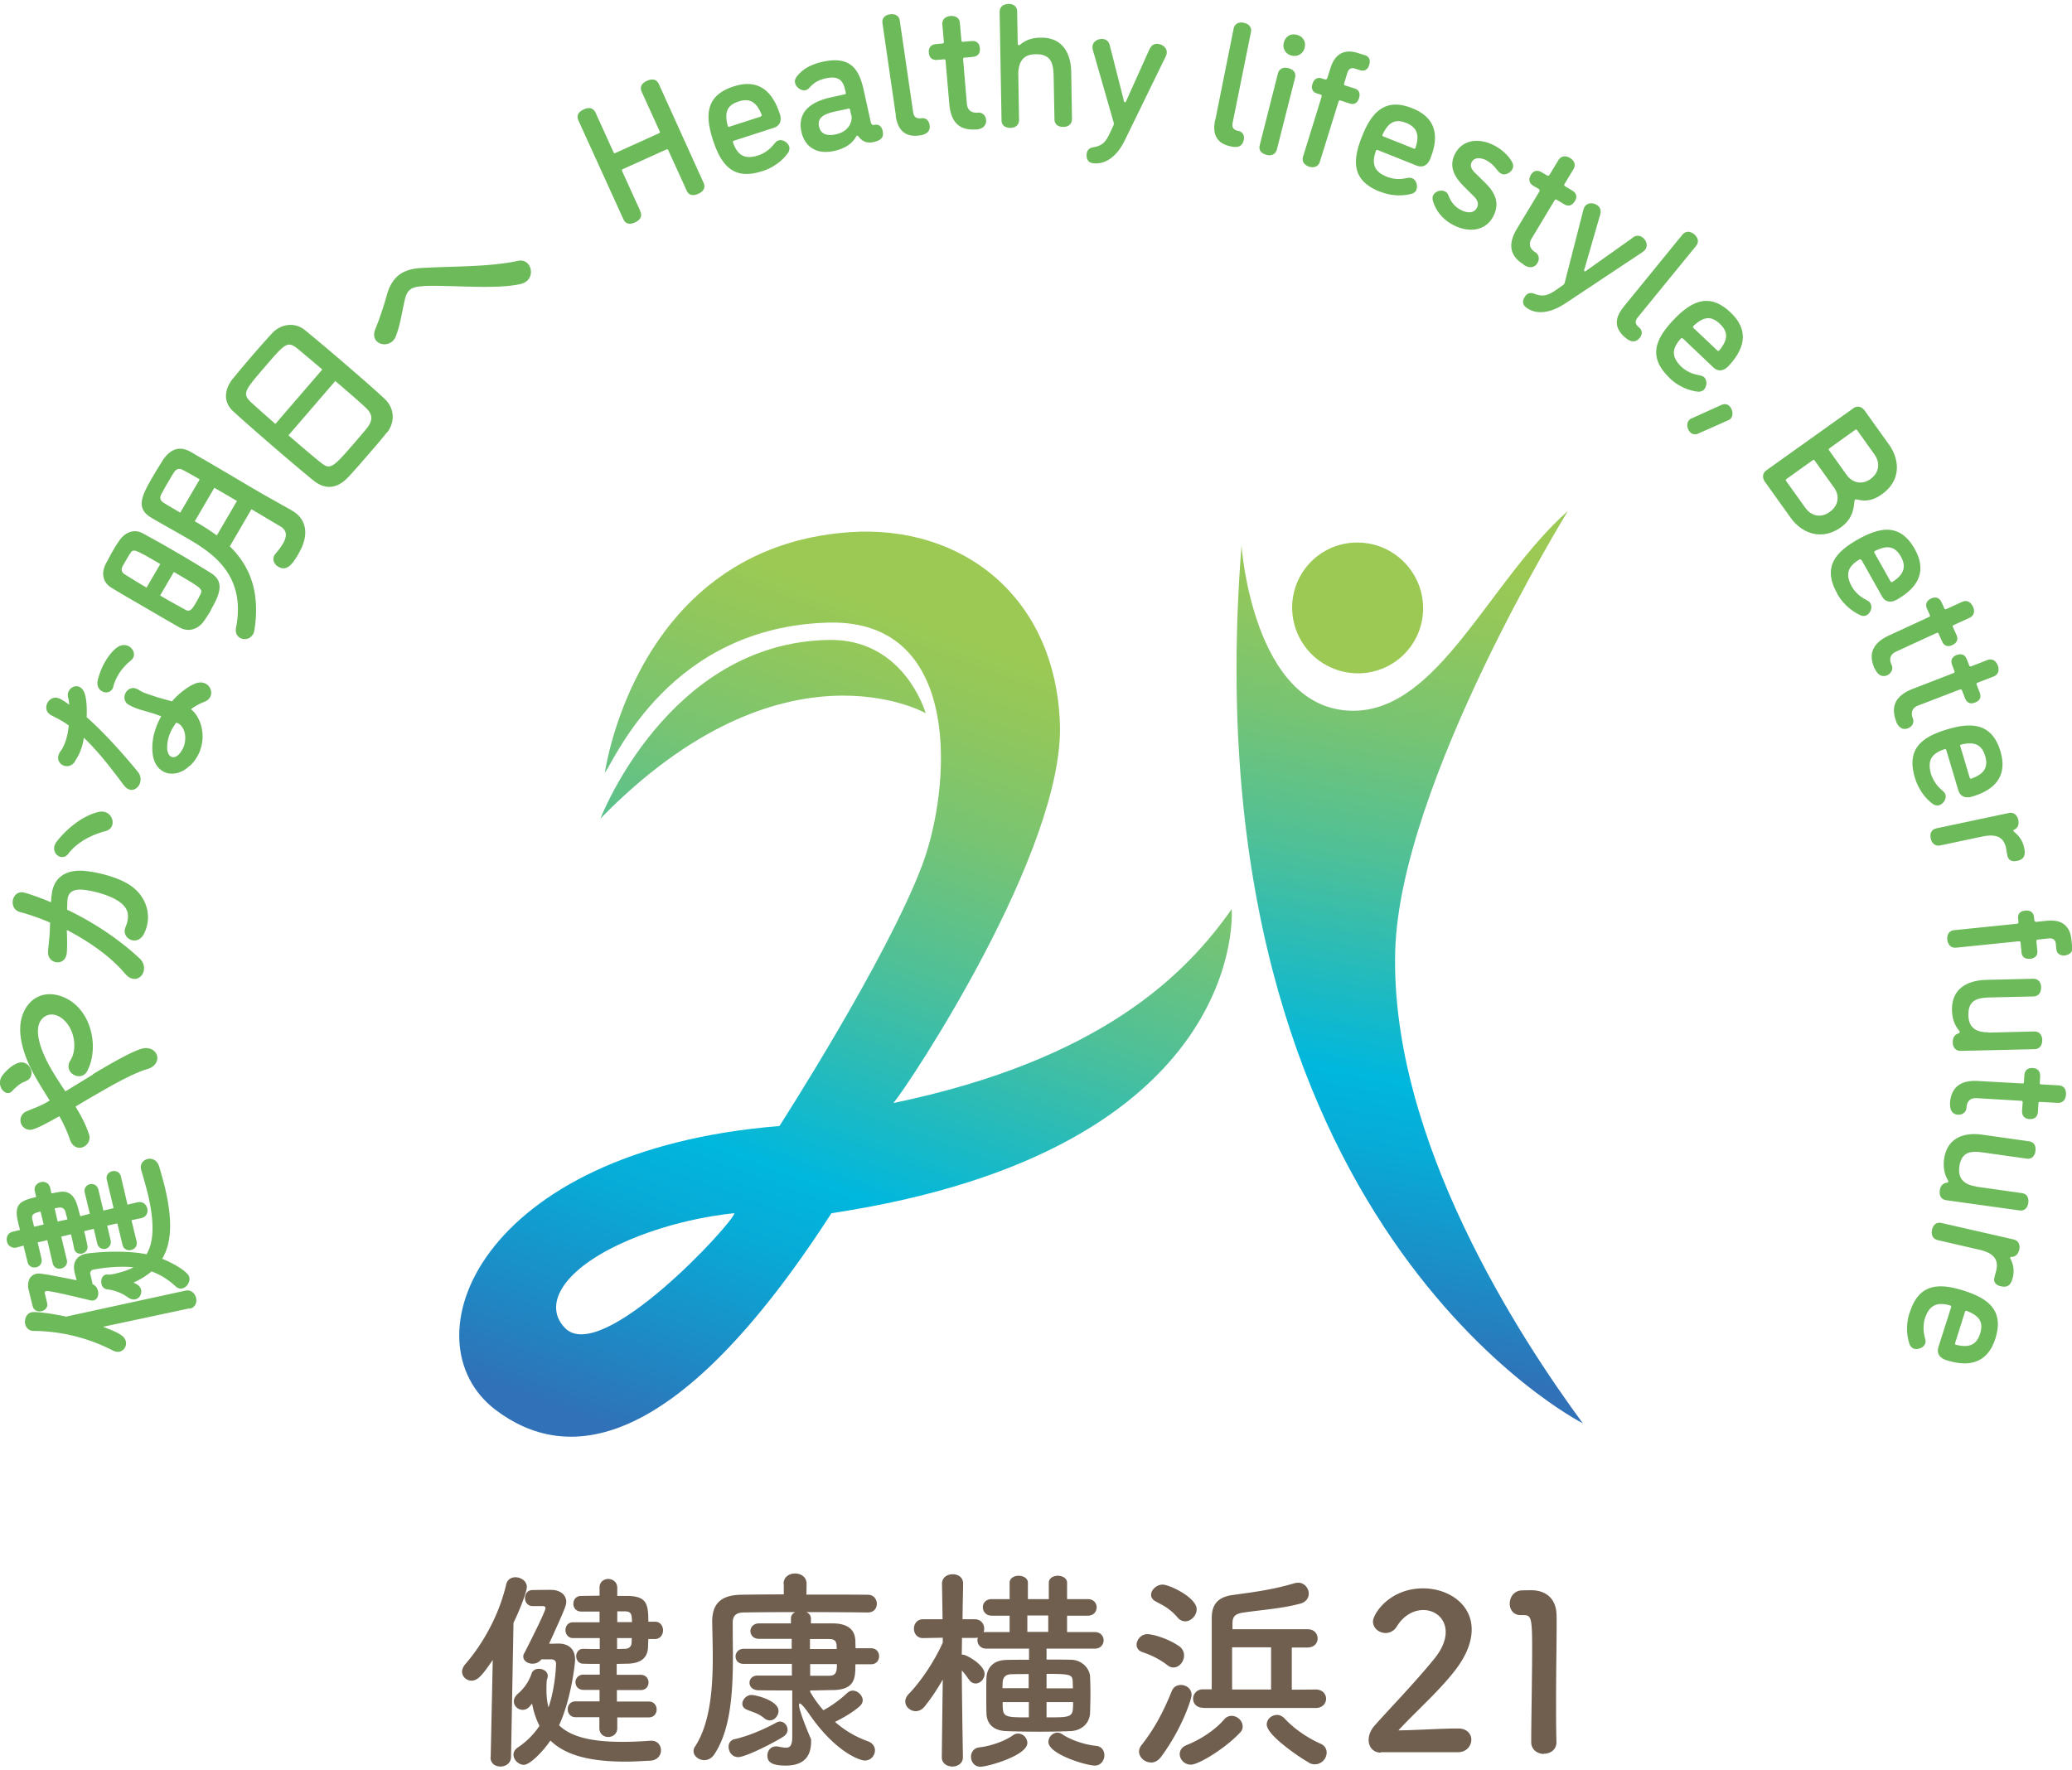 <svg xmlns="http://www.w3.org/2000/svg" id="g" width="110" height="94"><defs><linearGradient id="h" x1="54.11" x2="36.47" y1="30.46" y2="78.93" gradientUnits="userSpaceOnUse"><stop offset=".08" stop-color="#9bc954"/><stop offset=".15" stop-color="#91c75c"/><stop offset=".27" stop-color="#78c472"/><stop offset=".42" stop-color="#4fc097"/><stop offset=".59" stop-color="#16b9c9"/><stop offset=".66" stop-color="#00b7de"/><stop offset=".74" stop-color="#08aad6"/><stop offset=".88" stop-color="#1f88c4"/><stop offset=".97" stop-color="#3071b7"/></linearGradient><linearGradient id="i" x1="79.52" x2="71.26" y1="26.48" y2="73.34" gradientUnits="userSpaceOnUse"><stop offset=".08" stop-color="#9bc954"/><stop offset=".15" stop-color="#91c75c"/><stop offset=".27" stop-color="#78c472"/><stop offset=".42" stop-color="#4fc097"/><stop offset=".59" stop-color="#16b9c9"/><stop offset=".66" stop-color="#00b7de"/><stop offset=".74" stop-color="#08aad6"/><stop offset=".88" stop-color="#1f88c4"/><stop offset=".97" stop-color="#3071b7"/></linearGradient><style>.k,.m{fill:#6cba5a;stroke-width:0}.m{fill:#705e4e}</style></defs><path d="m6.78 63.96.52-.12c.27-.06.47.11.52.33.05.2-.04.45-.32.51l-.52.11.27 1.12c.06.25-.1.42-.29.46-.19.05-.4-.03-.46-.29l-.27-1.12-.54.12.18.76c.06.25-.09.43-.27.47a.364.364 0 0 1-.44-.3l-.18-.76-.51.12c.06.27.13.54.17.78.05.21-.11.37-.28.41s-.37-.03-.42-.24c-.05-.27-.11-.52-.17-.78l-.52.12.3 1.25c.05.23-.11.4-.29.44-.19.05-.4-.03-.46-.26l-.29-1.24-.51.12.2.85c.06.26-.09.43-.28.47-.19.04-.4-.03-.46-.29-.06-.24-.14-.55-.21-.86l-.37.1a.41.41 0 0 1-.51-.32c-.05-.21.04-.46.31-.52l.38-.09-.11-.45c-.21-.92.11-1.1.97-1.3l-.07-.31c-.06-.25.11-.43.31-.48.2-.05.44.04.5.29l.07.31c.15-.03.3-.06.43-.08.55-.09.83.26.97.81.04.15.09.32.13.48l.51-.13-.27-1.12a.36.36 0 0 1 .27-.45c.18-.04.39.04.45.28l.27 1.12.54-.13-.36-1.51c-.06-.24.1-.41.29-.45.18-.04.4.03.46.28l.35 1.5Zm3.29 5.51-4.6.98c.79.3 1.13.46 1.21.77a.46.46 0 0 1-.32.55c-.1.02-.22.01-.35-.05a9.309 9.309 0 0 0-4.22-1.05c-.25 0-.4-.16-.45-.35-.06-.26.06-.58.33-.64.21-.05 1.11.07 1.84.23l6.34-1.38c.3-.06.5.15.56.39.05.23-.03.5-.33.57Zm-5.18-1.3c.18.08.28.22.31.37.06.23-.04.47-.23.51a.43.43 0 0 1-.16 0c-.17-.04-2.19-.54-2.36-.5-.07.02-.09.08-.07.13l.12.5c.06.23-.11.4-.29.44-.19.05-.41-.03-.47-.25-.09-.34-.17-.69-.22-.88-.09-.39.03-.77.4-.85.17-.04.34-.02 2.15.34-.06-.23-.11-.4-.11-.43-.11-.45.05-.84.56-.97.26-.06 1.98-.24 3.26.02.41-.69.41-1.72.08-3.16-.1-.4-.22-.84-.36-1.3 0-.02 0-.03-.01-.05-.07-.28.12-.5.35-.55.23-.05.5.05.61.4.12.4.22.77.31 1.13.38 1.62.39 2.87-.15 3.77.64.25 1.37.7 1.44.97.06.24-.12.54-.36.6-.12.03-.26 0-.38-.12-.4-.37-.83-.62-1.26-.78-.27.22-.57.42-.96.59.06.04.12.06.18.1.12.07.19.17.22.28.05.21-.07.46-.3.51-.11.03-.25 0-.41-.11-.37-.27-.8-.39-1.11-.42a.34.34 0 0 1-.28-.28c-.05-.21.02-.45.23-.5.05-.01.17 0 .19 0 .17-.02.32-.05.46-.09.31-.08.58-.17.82-.3-.89-.09-1.87.07-2.15.13-.13.03-.17.16-.14.25l.11.48Zm-2.74-3.84c-.38.09-.49.16-.43.43l.09.38.51-.12-.17-.7Zm.91.53.52-.11c-.03-.14-.08-.27-.1-.39-.05-.17-.17-.27-.36-.24-.07.02-.14.02-.22.04l.16.7ZM1.33 57.43c-.16.05-.3.15-.41.24-.1.09-.19.17-.28.27-.34.36-.91-.32-.5-.85.14-.18.45-.52.83-.65.63-.21 1.02.77.36.98Zm3.6-.39c.95-.57 1.88-1.1 2.48-1.32.46-.17.8.01.91.28.1.27-.03.62-.48.76-.62.18-1.54.66-2.47 1.2-.47.27-.94.54-1.36.8.29.47.54.95.71 1.45.22.65-.73 1.12-1.01.29a7.09 7.09 0 0 0-.56-1.23c-.1.06-.19.1-.29.16-.17.1-.37.2-.56.3-.19.1-.38.18-.56.24a.508.508 0 0 1-.33-.96c.34-.15.68-.26 1-.44.07-.04.15-.09.23-.13-.41-.67-.85-1.33-1.15-2.03-.43-1.01-.61-2.04-.14-2.85.53-.9 1.53-.97 2.39-.42 1.2.79 1.49 2.62.88 3.75-.16.29-.49.31-.72.17-.23-.14-.37-.43-.16-.76.4-.63.21-1.78-.5-2.26-.37-.26-.81-.23-1.07.14-.27.39-.18 1.06.2 1.91.3.66.7 1.26 1.1 1.86.46-.28.97-.59 1.46-.89ZM2.74 47.58c.05-.87.65-1.46 1.81-1.33.72.08 1.63.32 2.24.68.96.57 1.32 1.65.88 2.6-.35.78-1.25.31-1.01-.29.23-.57.2-1.01-.37-1.39-.47-.31-1.19-.51-1.73-.59-.63-.09-.96.08-.98.56-.01.16-.01.31-.02.48 1.52.73 2.82 1.63 3.85 2.59.63.6-.12 1.58-.78.8-.69-.82-1.77-1.63-3.08-2.31v.13c.02.45.02.86-.01 1.13-.1.7-1.03.55-.99-.11.02-.32.07-.64.09-1.02l.02-.52c-.43-.19-1.02-.41-1.59-.56-.66-.17-.44-1.21.23-1.03.34.09.94.31 1.41.51l.02-.34Zm2.86-3.45c-.6.16-1.45.51-1.98 1.21-.35.46-1.06-.1-.59-.68.6-.75 1.44-1.38 2.22-1.55.72-.16 1.03.83.36 1.02ZM3.97 40.45c-.37.54-1.21.05-.75-.57.22-.29.38-.8.43-1.36-.29-.21-.59-.37-.93-.54-.55-.29-.15-1.11.41-.9.14.06.34.19.55.34-.02-.14-.03-.26-.06-.37-.16-.55.66-.96.89-.18.09.31.11.76.09 1.21.95.84 1.9 1.91 2.71 2.89.47.57-.24 1.38-.73.73-.63-.83-1.26-1.69-2.13-2.53-.07.54-.26.94-.49 1.28Zm2.05-3.99c-.16.55-.98.31-.83-.34.16-.67.52-1.32.96-1.69.63-.53 1.27.26.8.64-.45.36-.77.81-.94 1.39Zm4.06 4.19c-.77.76-1.87.5-1.98-.67-.07-.7.14-1.38.46-1.95-.11-.04-.22-.07-.34-.12-.25-.08-.5-.15-.75-.22-.2-.06-.47-.17-.64-.27-.5-.3-.08-1.12.48-.82.14.08.24.15.44.22.23.08.47.16.76.25.19.05.4.11.62.17.39-.45.85-.78 1.2-.93.81-.35 1.24.69.51.96-.23.09-.47.21-.7.39.69.55.96 2.02-.05 3Zm-1.18-.76c.05.31.33.43.57.19.5-.49.48-1.38-.01-1.67-.03-.02-.07-.02-.1-.04-.34.44-.54.97-.47 1.53ZM11.2 32.4c-.13.22-.26.42-.39.6-.31.43-.83.58-1.29.31-.62-.35-1.4-.81-2.14-1.24-.54-.31-1.05-.61-1.46-.86-.44-.27-.58-.74-.29-1.3.11-.2.22-.41.33-.61.12-.21.24-.4.35-.56.33-.5.82-.66 1.25-.43.52.28 1.13.62 1.73.97.69.4 1.37.81 1.91 1.15.75.46.45 1.17-.01 1.96Zm-2.69-2.45c-1.32-.77-1.44-.84-1.59-.57-.07.09-.15.23-.22.35-.07.13-.15.25-.2.36-.09.15-.02.32.11.4.31.19.72.45 1.17.71l.73-1.25Zm7.03-2.81.02.01c.53.31.99 1.05.29 2.25-.29.49-.59.98-1.08.69-.21-.12-.33-.38-.2-.61.02-.03.03-.05.06-.08.15-.18.29-.36.39-.53.21-.36.25-.7-.15-.93-.45-.26-.97-.58-1.52-.9l-1.15 1.97c1.01.99 1.63 2.33 1.31 4.43-.02.1-.04.18-.08.24-.16.27-.47.31-.69.19-.15-.09-.26-.27-.21-.53.56-2.86-1.33-4.02-2.59-4.76-.64-.37-1.26-.71-1.89-1.08-.89-.52-.52-1.19.12-2.29.15-.26.32-.52.46-.75.38-.59.87-.81 1.47-.48.21.12.42.25.64.37.84.49 1.74 1.02 2.53 1.49.35.2.68.4.99.57l1.28.72ZM8.5 31.62c.49.29.97.55 1.33.75.27.16.38-.04.61-.43.07-.12.13-.25.19-.36.15-.31.11-.33-1.4-1.21l-.73 1.25Zm2.11-6.16c-.32-.19-.63-.36-.91-.51-.21-.11-.36-.04-.48.16-.1.15-.21.34-.32.53-.12.2-.22.39-.31.55-.12.21-.11.37.09.5.3.19.6.36.89.53l1.04-1.78Zm.77.44-1.04 1.78.14.08c.36.21.7.43 1.03.67l1.07-1.83-1.2-.7ZM20.53 22.97c-.28.36-.65.79-1.01 1.2-.35.41-.71.82-1 1.13-.61.67-1.25.71-1.86.23-.53-.43-1.39-1.16-2.25-1.9-.76-.66-1.53-1.33-2.04-1.8-.49-.45-.5-1.11-.01-1.72a60.196 60.196 0 0 1 2.08-2.41c.43-.47 1.17-.64 1.75-.17.49.4 1.29 1.07 2.08 1.75.87.75 1.73 1.5 2.13 1.88.54.49.6 1.23.14 1.82Zm-3.42-3.35c-.5-.43-.96-.81-1.28-1.08-.56-.45-.67-.34-1.75.92-1.15 1.33-1.23 1.45-.71 1.94.32.29.76.68 1.25 1.11l2.49-2.89Zm-1.8 3.49c.66.57 1.29 1.11 1.68 1.42.53.43.63.37 1.79-.97.26-.31.54-.62.7-.83.36-.45.27-.76-.05-1.07-.38-.36-1-.89-1.63-1.43l-2.49 2.89ZM22.44 15.2c-.65.03-.84.22-.96.76-.14.62-.23 1.28-.46 1.88-.27.75-1.45.49-1.09-.38.12-.27.43-1.14.6-1.77.29-1.07.92-1.41 1.84-1.46 1.64-.1 3.55-.04 5.14-.38.74-.16 1 1.03.13 1.23-1.37.31-3.71.04-5.21.11ZM33.99 11.22c.14.31-.06.49-.28.59-.21.1-.49.13-.62-.18L30.71 6.4c-.14-.31.06-.49.28-.59.21-.1.49-.13.63.18l.95 2.09c.03.06.05.07.11.04l2.3-1.04c.05-.02.07-.05.04-.11l-.95-2.09c-.14-.31.06-.49.28-.59.21-.1.49-.13.63.18l2.37 5.23c.14.31-.06.49-.28.59-.21.1-.49.13-.62-.18l-.97-2.13c-.03-.06-.06-.06-.11-.04l-2.3 1.04c-.06.03-.07.05-.04.11l.97 2.13ZM40.46 9.09c-1.43.46-2.13-.18-2.61-1.65-.43-1.33-.38-2.38 1.1-2.85 1.44-.47 2.11.42 2.45 1.46.09.28.07.61-.33.74l-2.1.68c-.05.02-.07.04-.06.09.23.64.58.94 1.35.69.25-.08.53-.26.71-.46.16-.17.22-.29.35-.33.24-.08.51.11.58.33.03.08 0 .2-.04.29-.33.48-.83.83-1.39 1.01Zm-.07-2.91s.06-.04.05-.07c-.25-.65-.6-.93-1.23-.72-.66.21-.74.63-.58 1.28.02.05.04.08.09.06l1.67-.54ZM45.57 7.25s-.04-.06-.07-.05-.03.03-.05.05c-.21.39-.61.64-1.14.76-1.11.25-1.62-.37-1.76-1-.26-1.15.64-1.64 1.56-1.84l.73-.16c.05-.01.08-.04.06-.1l-.04-.16c-.12-.56-.43-.72-1.02-.59-.48.11-.67.28-.89.52-.05.06-.12.09-.19.11-.22.05-.5-.16-.55-.38-.03-.13.01-.25.12-.38.34-.43.85-.64 1.34-.75 1.46-.32 1.93.36 2.18 1.49l.37 1.68c.03.15.08.21.22.18.22-.05.37.09.42.33.06.29-.03.48-.47.58-.39.09-.63-.05-.82-.3Zm-.38-1.13-.06-.29c-.01-.06-.05-.08-.1-.06l-.69.15c-.51.11-.97.29-.86.79.08.37.36.54.91.42.69-.15.88-.7.81-1.01ZM47.56 6.13l-.71-4.89c-.04-.31.17-.45.4-.48.23-.03.48.04.52.35l.71 4.86c.04.24.16.34.43.31.23-.03.4.1.44.35.04.24-.04.49-.51.56-.82.12-1.18-.31-1.29-1.05ZM51.82 6.87c-.94.08-1.34-.45-1.42-1.32l-.2-2.32c0-.06-.04-.08-.09-.08l-.34.03c-.31.03-.44-.15-.46-.38s.08-.43.38-.46l.34-.03c.06 0 .08-.03.08-.09l-.08-.91c-.03-.31.2-.44.43-.46.23-.02.48.07.5.38l.08.91c0 .06.03.08.09.08l.44-.04c.31-.03.43.15.45.38.02.23-.07.43-.37.46l-.44.04c-.07 0-.08.04-.08.09l.2 2.36c.03.32.22.5.58.47.23-.02.42.14.44.39.02.2-.08.47-.53.51ZM54.03 2.34s.02.06.06.06c.03 0 .06-.02.06-.02.28-.24.62-.38 1.11-.38 1.12-.02 1.59.8 1.61 1.81l.04 2.5c0 .31-.23.43-.46.43s-.47-.1-.47-.41l-.04-2.14c-.01-.68-.04-1.33-.96-1.31-.44 0-.93.18-.92 1.09l.04 2.39c0 .31-.23.43-.46.43s-.47-.1-.47-.41l-.1-5.74c0-.31.23-.42.46-.43s.47.1.47.41l.03 1.74ZM61.03 2.61c.11-.24.28-.3.44-.28.23.02.49.2.47.47 0 .06-.02.12-.05.19l-2.18 4.47c-.33.68-.89 1.28-1.65 1.21-.27-.02-.4-.2-.37-.5.02-.2.15-.32.35-.35.5-.08.67-.3.89-.77l.14-.3c.02-.05.06-.11.06-.16 0-.04 0-.09-.02-.13l-1.09-3.8c-.02-.08-.03-.14-.02-.2.02-.25.28-.41.54-.39.16.01.32.1.38.35l.72 2.83c.02.07.01.17.08.18.07 0 .07-.1.11-.16l1.2-2.67ZM64.52 6.37l.97-4.84c.06-.3.31-.37.54-.32.23.05.44.2.38.5l-.97 4.81c-.05.24.04.38.3.43.23.05.34.23.29.48-.05.24-.2.45-.66.35-.82-.16-1.01-.69-.86-1.42ZM67.79 7.93c-.08.3-.33.35-.56.29-.23-.06-.43-.22-.35-.52l.96-3.79c.08-.3.33-.35.56-.29.23.06.43.22.35.52l-.96 3.79Zm.78-4.98a.545.545 0 0 1-.41-.69c.08-.33.37-.5.69-.41.32.08.5.37.41.69-.08.32-.38.49-.69.41ZM70.16 5.12c.02-.06-.01-.09-.06-.1l-.19-.06c-.27-.08-.3-.31-.23-.51.06-.2.21-.37.48-.29l.19.06s.09 0 .11-.06l.18-.56c.25-.79.77-.99 1.43-.79l.39.12c.27.08.29.32.23.51-.06.21-.21.37-.48.29l-.28-.09c-.2-.06-.34.01-.41.26l-.16.53c-.02.06 0 .09.06.11l.5.16c.27.08.29.32.23.51-.06.2-.21.37-.48.29l-.5-.16c-.05-.02-.09 0-.11.06l-.99 3.19c-.09.29-.36.33-.57.26-.22-.07-.41-.25-.32-.54l.99-3.2ZM73.26 10.18c-1.4-.56-1.53-1.5-.95-2.94.51-1.29 1.23-2.07 2.67-1.49 1.41.56 1.36 1.67.95 2.68-.11.27-.33.51-.73.36l-2.05-.82c-.05-.02-.09-.01-.1.03-.23.64-.15 1.1.59 1.39.24.1.57.14.84.1.23-.03.35-.08.48-.03.23.09.32.41.23.63-.03.08-.12.16-.22.19-.56.16-1.17.11-1.72-.11Zm1.8-2.28s.07 0 .08-.03c.22-.66.13-1.09-.48-1.34-.64-.26-.97.02-1.26.61-.02.05-.01.09.03.1l1.63.65ZM78.93 8.52c-.36-.18-.67-.16-.8.09-.1.19-.02.37.17.56l.55.54c.6.59.75 1.15.43 1.77-.4.79-1.3.89-2.1.48-.58-.29-.94-.76-1.09-1.24-.04-.12-.06-.24 0-.36.1-.19.4-.31.63-.19.11.05.14.13.17.19.11.26.24.57.69.8.36.18.69.15.83-.13.1-.19.05-.39-.16-.6l-.54-.54c-.58-.58-.77-1.11-.47-1.71.38-.75 1.24-.89 2.08-.46.43.22.75.55.89.78.11.16.17.31.08.48-.1.2-.38.34-.57.25-.13-.06-.18-.14-.25-.22-.17-.21-.3-.36-.56-.49ZM80.9 14.05c-.81-.49-.82-1.15-.37-1.9l1.2-1.99s.02-.09-.03-.12l-.29-.17c-.26-.16-.26-.38-.14-.58.12-.2.31-.3.58-.14l.29.17s.08.03.12-.03l.47-.78c.16-.26.42-.24.62-.12s.34.34.18.6l-.47.78c-.03.06-.03.08.03.12l.38.23c.26.16.26.37.13.57s-.31.31-.57.15l-.38-.23c-.06-.03-.09-.02-.12.03l-1.22 2.03c-.16.27-.11.53.19.72.2.12.25.36.12.58-.11.18-.34.33-.72.1ZM86.67 12.62c.21-.15.39-.11.52-.02.19.13.32.42.16.64-.03.05-.08.09-.14.14l-4.14 2.75c-.63.41-1.41.65-2.03.21-.22-.16-.24-.37-.06-.62.11-.16.29-.2.48-.12.47.18.73.08 1.16-.21l.27-.19s.1-.06.14-.11c.02-.03.04-.07.05-.12l.98-3.83c.02-.08.05-.14.08-.18.15-.21.45-.21.66-.06.13.09.22.25.15.5l-.81 2.81c-.02.07-.07.15-.02.19s.11-.05.17-.08l2.38-1.69ZM86.19 16.3l3.12-3.83c.2-.24.45-.18.63-.03s.29.38.1.62l-3.1 3.8c-.15.19-.14.35.07.52.18.15.2.37.04.56-.15.19-.39.3-.75 0-.64-.53-.57-1.08-.09-1.66ZM88.64 20.07c-1.09-1.04-.86-1.96.2-3.08.96-1.01 1.91-1.47 3.03-.4 1.1 1.04.64 2.05-.11 2.85-.2.21-.5.35-.81.06l-1.6-1.52s-.07-.04-.11-.01c-.46.51-.55.96.03 1.51.19.18.48.34.74.4.23.06.36.06.46.15.18.17.15.5-.02.67-.06.06-.18.1-.28.1-.58-.06-1.13-.33-1.55-.74Zm2.53-1.45s.06.03.09 0c.45-.53.53-.97.05-1.42-.5-.48-.91-.35-1.4.1-.04.04-.04.07-.01.11l1.28 1.21ZM90.16 23.02c-.13.06-.31.07-.44-.08-.15-.16-.22-.48-.02-.66.03-.03.07-.05.12-.07l1.57-.71c.13-.06.31-.07.44.08.15.16.22.49.03.67-.03.02-.07.05-.12.07l-1.58.7ZM98.49 26.53s-.03.03-.04.07c-.04.5-.15.99-.72 1.4-1.01.72-2.06.33-2.66-.5l-1.36-1.9c-.14-.19-.18-.45.07-.63l4.61-3.29c.25-.18.48-.05.61.13l1.28 1.79c.59.83.65 1.92-.38 2.65-.55.39-.95.36-1.33.27h-.09Zm-2.14-2.07c-.04-.05-.06-.06-.12-.02l-1.38.99c-.05.04-.06.06-.02.12l1.01 1.41c.3.42.8.58 1.3.22s.52-.89.22-1.3l-1.01-1.41Zm1.68.75c.29.41.8.57 1.28.22s.5-.88.21-1.29l-.92-1.29c-.04-.05-.06-.06-.12-.02l-1.35.97c-.05.04-.06.06-.02.12l.92 1.29ZM97.54 31.52c-.74-1.31-.24-2.13 1.1-2.88 1.21-.68 2.25-.84 3.01.51.74 1.32 0 2.15-.95 2.69-.25.14-.58.19-.79-.18l-1.08-1.92s-.06-.06-.1-.04c-.59.35-.81.75-.41 1.46.13.23.36.46.59.6.2.12.33.16.39.28.12.22 0 .52-.21.63-.07.04-.2.05-.29.01-.53-.23-.98-.65-1.27-1.16Zm2.83-.64s.05.05.08.03c.58-.37.79-.77.47-1.35-.34-.6-.77-.6-1.37-.31-.05.03-.06.06-.04.1l.86 1.53ZM99.53 35.52c-.4-.86-.03-1.42.76-1.78l2.12-.98c.05-.02.06-.06.04-.11l-.14-.31c-.13-.28 0-.46.21-.56.21-.1.43-.07.56.21l.14.31c.02.05.05.07.11.04l.83-.38c.28-.13.48.04.58.25.1.21.09.47-.19.6l-.83.38c-.06.03-.07.05-.04.11l.18.4c.13.28 0 .45-.21.55-.21.1-.43.08-.55-.2l-.18-.4c-.03-.06-.06-.06-.11-.04l-2.15.99c-.29.13-.39.38-.24.7.1.21 0 .44-.22.55-.19.09-.47.08-.66-.33ZM100.67 38.31c-.34-.88.05-1.41.87-1.73l2.17-.84c.05-.02.07-.06.05-.11l-.12-.31c-.11-.29.02-.46.24-.54.22-.08.43-.05.54.24l.12.31c.02.05.05.07.11.05l.85-.33c.29-.11.48.07.56.28.08.22.06.48-.22.59l-.85.33c-.06.02-.07.05-.05.11l.16.41c.11.29-.03.45-.24.53-.22.09-.43.06-.54-.23l-.16-.41c-.02-.06-.06-.07-.11-.05l-2.21.85c-.3.11-.42.35-.29.68.08.22-.02.44-.26.53-.19.08-.47.05-.63-.37ZM101.66 41.3c-.43-1.44.23-2.13 1.71-2.57 1.33-.4 2.38-.32 2.83 1.16.43 1.45-.46 2.1-1.51 2.41-.28.08-.61.05-.73-.35l-.63-2.11c-.02-.05-.04-.08-.09-.06-.65.21-.95.56-.72 1.33.08.25.25.53.44.72.17.17.28.23.32.36.07.24-.12.51-.35.57-.08.02-.2 0-.29-.05-.47-.34-.81-.85-.98-1.41Zm2.91 0s.04.06.07.05c.65-.23.94-.57.75-1.21-.2-.66-.62-.75-1.26-.61-.05.02-.08.04-.06.09l.5 1.68ZM106.57 45.42c-.05-.22-.04-.22-.07-.39-.1-.46-.37-.8-1.27-.61l-2.22.47c-.3.06-.46-.14-.51-.37-.05-.23.01-.48.32-.54l3.82-.81c.3-.06.46.14.51.37.04.21 0 .41-.21.51-.05.03-.06.04-.05.07 0 .02.02.03.05.06.24.2.44.45.52.83.08.37.02.62-.37.7-.32.07-.47-.07-.52-.27ZM107.08 49.05c.06 0 .08-.05.08-.09l-.02-.2c-.03-.28.17-.39.38-.41.2-.02.43.05.46.33l.02.19s.03.08.09.08l.59-.06c.83-.08 1.22.32 1.29 1.01l.04.41c.03.28-.18.39-.38.42-.21.02-.43-.05-.46-.33l-.03-.29c-.02-.2-.14-.31-.4-.28l-.55.06c-.06 0-.08.04-.08.09l.05.52c.03.28-.18.39-.38.41-.21.02-.43-.05-.46-.33l-.05-.52c0-.06-.03-.08-.09-.08l-3.33.34c-.31.03-.44-.2-.47-.42-.02-.23.06-.48.37-.51l3.33-.34ZM105.56 54.83l2.43-.06c.31 0 .43.22.43.46 0 .23-.1.47-.41.48l-3.91.09c-.31 0-.43-.22-.43-.46 0-.21.07-.4.31-.47.03-.01.06-.03.06-.07 0-.03-.02-.06-.02-.06-.23-.27-.38-.61-.39-1.1-.03-1.12.79-1.58 1.8-1.61l2.5-.06c.31 0 .43.22.43.46 0 .23-.1.47-.41.48l-2.22.05c-.65.02-1.25.06-1.23.95.01.44.19.92 1.06.9ZM103.52 58.61c.05-.94.64-1.27 1.51-1.21l2.33.13c.06 0 .09-.02.09-.08l.02-.34c.02-.31.21-.41.44-.4.23.01.41.14.4.44l-.02.34c0 .06.01.09.08.09l.92.05c.31.02.41.26.39.49-.01.23-.14.46-.45.44l-.92-.05c-.07 0-.09.01-.09.08l-.03.44c-.02.31-.21.4-.44.39-.23-.01-.41-.13-.4-.44l.03-.44c0-.06-.02-.09-.08-.09l-2.36-.14c-.32-.02-.52.15-.54.5-.01.23-.2.39-.45.38-.21-.01-.45-.15-.42-.6ZM104.92 63.01l2.41.34c.31.04.38.29.35.52s-.18.45-.48.4l-3.87-.54c-.31-.04-.38-.29-.35-.52.03-.2.14-.39.38-.41.03 0 .07-.02.07-.06 0-.03-.01-.06-.01-.06-.18-.3-.27-.66-.21-1.14.16-1.11 1.03-1.43 2.03-1.29l2.47.35c.31.04.38.29.35.52s-.18.45-.48.4l-2.19-.31c-.65-.09-1.24-.15-1.37.73-.06.43.04.94.9 1.06ZM105.88 67.84c.05-.22.06-.22.1-.39.1-.46 0-.88-.89-1.09l-2.21-.51c-.3-.07-.36-.32-.31-.55.05-.23.21-.43.51-.36l3.81.87c.3.07.36.32.31.55-.05.21-.18.37-.4.38-.06 0-.07.01-.08.04 0 .02 0 .04.02.07.14.28.21.59.12.97-.09.37-.24.57-.63.48-.32-.07-.4-.26-.35-.46ZM101.39 69.69c.45-1.43 1.39-1.63 2.86-1.16 1.33.42 2.15 1.07 1.68 2.55-.46 1.44-1.57 1.47-2.61 1.14-.28-.09-.53-.3-.41-.7l.67-2.1c.02-.05 0-.09-.04-.1-.66-.19-1.1-.07-1.35.69-.08.25-.09.58-.04.84.04.23.11.35.06.48-.08.24-.39.35-.61.28a.408.408 0 0 1-.21-.2c-.2-.54-.19-1.16-.01-1.72Zm2.4 1.63s0 .07.03.08c.67.17 1.1.05 1.3-.58.21-.66-.09-.97-.7-1.21-.05-.02-.09 0-.1.04l-.53 1.68Z" class="k"/><path d="M49.15 37.87c-.58-1.71-2.13-3.94-5.13-3.89-8.55.12-12.14 9.48-12.14 9.48 9.68-9.9 17.27-5.59 17.27-5.59Zm-1.72 20.7c.9-1.08 9.07-13.44 8.84-20.14-.24-6.77-5.22-10.6-11.2-10.17-11.33.82-12.96 12.78-12.96 12.78.59-.84 3.51-7.75 11.86-7.98 7.23-.2 6.51 8.86 4.98 12.9-1.9 5.02-7.57 13.83-7.57 13.83-16.03 1.29-19.88 11.44-15.06 15.08 3.62 2.73 9.39 2.61 17.82-10.45 22.24-3.36 21.25-16.15 21.25-16.15-2.44 3.48-6.95 8.01-17.96 10.3ZM29.98 70.5c-1.13-1.19-.16-2.98 2.86-4.41s6.15-1.67 6.15-1.67c-.04.48-7.07 8.14-9.01 6.08Z" style="fill:url(#h);stroke-width:0"/><path d="M84.04 75.59c-3.31-4.5-10.24-15.05-9.97-25.09.24-8.88 9.17-23.37 9.17-23.37-4.22 3.74-6.87 10.67-11.46 10.61-5.26-.07-5.87-8.76-5.87-8.76-2.84 36.04 18.13 46.6 18.13 46.6Z" style="fill:url(#i);stroke-width:0"/><path d="M68.6 32.17a3.452 3.452 0 0 1 3.57-3.36c1.92.06 3.43 1.67 3.38 3.58a3.452 3.452 0 0 1-3.57 3.36 3.497 3.497 0 0 1-3.38-3.58Z" style="fill:#9bc954;stroke-width:0"/><path d="m26.05 93.31.11-5.17c-.53.77-.78 1.1-1.13 1.1-.27 0-.5-.22-.5-.48 0-.11.05-.24.15-.37.97-1.11 1.82-2.65 2.19-4.25.06-.27.27-.39.49-.39.3 0 .61.21.61.51 0 .24-.35 1.17-.71 1.91l-.13 7.13c-.01.33-.29.5-.56.5s-.53-.16-.53-.49Zm2.7-5.21c-.13.17-.31.24-.48.24-.26 0-.49-.16-.49-.38 0-.06.01-.11.05-.17.09-.17 1.13-2.21 1.13-2.4 0-.08-.07-.11-.13-.11h-.56c-.26 0-.4-.22-.4-.42 0-.22.14-.43.39-.43.39-.01.78-.01.99-.01.45 0 .81.23.81.64 0 .19-.07.37-.91 2.22.26 0 .46-.01.49-.01.51 0 .89.26.89.85 0 .3-.24 2.18-.85 3.49.63.62 1.74.88 3.36.88.46 0 .95-.02 1.49-.06h.06c.32 0 .5.25.5.51s-.18.53-.58.55c-.46.02-.88.05-1.29.05-1.83 0-3.17-.31-4-1.12-.42.62-1.1 1.29-1.41 1.29-.27 0-.55-.26-.55-.54 0-.14.07-.27.23-.38.49-.33.87-.73 1.15-1.15-.17-.34-.31-.72-.39-1.18-.06.06-.09.11-.15.17-.1.11-.23.16-.35.16-.24 0-.47-.19-.47-.45 0-.13.06-.27.22-.41.39-.33.62-.75.73-1.09.06-.15.21-.23.37-.23.24 0 .48.14.48.38 0 .06-.03.18-.05.21-.02.18-.02.35-.02.51 0 .35.03.66.11.95.32-.93.4-2.02.4-2.33 0-.15-.13-.22-.23-.22h-.55Zm4.02 3.08v.58c0 .31-.24.47-.48.47s-.47-.16-.47-.47v-.58h-1.26c-.29 0-.42-.22-.42-.42 0-.22.14-.42.42-.42h1.27v-.61h-.85c-.29 0-.43-.21-.43-.41 0-.19.15-.4.43-.4h.86v-.57c-.31 0-.61 0-.88-.01-.24 0-.37-.21-.37-.4s.13-.39.37-.39h.01c.29.01.57.01.87.01v-.58h-1.42c-.26 0-.4-.22-.4-.42 0-.22.14-.42.4-.42h1.41v-.57h-.97c-.29 0-.42-.21-.42-.41 0-.22.14-.42.42-.42s.63-.01.97-.01v-.42c-.01-.31.23-.47.46-.47s.48.16.48.47v.43h.51c1.04.01 1.14.4 1.14 1.37h.35c.29 0 .43.23.43.46s-.15.46-.43.46h-.35c-.01.17-.01.33-.02.48-.05.61-.49.82-1.11.83-.17 0-.37.01-.55.01v.58h1.28c.27 0 .41.21.41.4 0 .21-.14.41-.41.41h-1.27v.61h1.7c.27 0 .41.21.41.42s-.14.42-.41.42h-1.69Zm-.01-4.2v.58c.15 0 .3-.01.43-.01.19-.01.33-.11.34-.32 0-.08.01-.16.01-.25h-.79Zm.79-.85c0-.43-.05-.56-.35-.57h-.43v.57h.79ZM45.41 88.39c0 .7-.01 1.33-1.19 1.35-.33 0-.75.02-1.21.02v.07c.19.34.43.67.7.98.43-.22.96-.62 1.25-.9.09-.09.21-.14.31-.14.27 0 .53.26.53.51 0 .1-.05.21-.14.3-.35.32-.9.64-1.33.85.51.45 1.1.8 1.75 1.03.25.09.37.29.37.48 0 .27-.21.54-.54.54-.29 0-1.57-.48-2.91-2.41s.06 1.29.06 1.29v.1c0 .56-.17 1.29-1.35 1.29-.83 0-.97-.25-.97-.53 0-.25.17-.49.46-.49.03 0 .08 0 .11.01.16.03.3.06.41.06.22 0 .34-.11.34-.58v-2.46c-.69 0-1.35 0-1.81-.01-.31-.01-.46-.21-.46-.4s.15-.38.43-.38h1.82v-.62h-2.56c-.29 0-.43-.19-.43-.4 0-.19.15-.4.43-.4h2.55v-.53h-1.74c-.3 0-.45-.21-.45-.41s.15-.41.46-.41h1.69v-.26c0-.17.09-.27.23-.34-1.14 0-2.22.01-2.77.02-.4.01-.55.21-.55.53v.33c0 .46.01.95.01 1.45 0 1.83-.1 3.89-.98 5.21-.15.23-.35.32-.54.32-.3 0-.57-.22-.57-.48 0-.08.02-.16.08-.24.8-1.23.94-3.06.94-4.72 0-.67-.02-1.31-.03-1.89v-.03c0-.93.45-1.39 1.49-1.42.58-.01 1.42-.02 2.31-.02v-.55l-.01-.01c0-.37.3-.55.61-.55s.61.18.61.55-.01.57-.01.57c1.31 0 2.59 0 3.26.01.32 0 .48.24.48.48s-.16.46-.48.46h-.01c-.64-.01-1.94-.02-3.25-.02.14.07.24.17.24.34v.26h1.19c.73.01 1.14.3 1.17.91 0 .13.01.27.01.41h.82c.3 0 .43.22.43.42 0 .22-.14.43-.43.43h-.81Zm-6.22 4.91c-.33 0-.51-.29-.51-.55 0-.18.09-.35.31-.4.75-.17 1.58-.53 2.24-.89.06-.03.11-.05.17-.05.23 0 .41.21.41.43 0 .14-.06.26-.22.37-.51.33-2.01 1.09-2.4 1.09Zm1.39-2.06c-.31-.26-.56-.31-.91-.45-.18-.07-.26-.19-.26-.32 0-.23.23-.47.48-.47s1.44.3 1.44.85c0 .25-.21.5-.46.5a.46.46 0 0 1-.29-.11ZM43 87.03v.53h1.42c0-.3 0-.53-.4-.53H43Zm.01 1.33v.62h1.01c.39 0 .41-.26.41-.62h-1.42ZM55.56 87.53v.59c.45 0 .89 0 1.3.01.58.01.98.46 1.01.88.01.25.02.55.02.86 0 .38-.01.77-.02 1.09-.02.51-.42.94-1.06.96-.54.02-1.07.03-1.59.03-.61 0-1.2-.01-1.78-.03-.7-.02-1.05-.38-1.07-.94-.01-.33-.01-.66-.01-.98s0-.64.01-.91c.02-.46.29-.93 1.05-.95.34-.01.77-.01 1.21-.01v-.59h-2.27c-.31 0-.47-.23-.47-.45 0-.05.01-.09.02-.14-.06.02-.11.02-.18.02h-.66c0 .31-.01.62-.01.89h.06c.19 0 1.15.54 1.15 1.02 0 .27-.23.51-.47.51-.13 0-.24-.05-.34-.18-.14-.19-.26-.37-.4-.51.01 1.78.06 4.61.06 4.61 0 .33-.29.49-.56.49s-.56-.16-.56-.48.05-4.14.05-4.14c-.3.53-.63 1.02-.97 1.44-.14.17-.31.24-.47.24-.29 0-.55-.24-.55-.51 0-.14.06-.27.18-.4.58-.59 1.34-1.67 1.81-2.73v-.26l-1.04.02H49c-.32 0-.48-.25-.48-.5s.16-.5.49-.5h1.03l-.03-1.89c0-.34.29-.5.57-.5s.55.16.55.49-.02.88-.03 1.9h.65c.33 0 .5.25.5.5 0 .07-.01.14-.03.19.05-.01.1-.01.16-.01h1.22v-.87h-.94c-.32 0-.48-.22-.48-.45s.16-.43.48-.43h.94v-.87c0-.24.24-.37.48-.37s.49.13.49.37v.87h1.11v-.87c0-.24.24-.37.48-.37s.49.13.49.37v.87h1.1c.31 0 .47.22.47.43 0 .23-.16.45-.47.45h-1.1v.87h1.47c.31 0 .47.22.47.43 0 .23-.16.45-.47.45h-2.54Zm-3.51 6.28c-.32 0-.5-.26-.5-.53 0-.24.15-.47.46-.5.61-.07 1.35-.34 1.77-.64.09-.07.19-.09.27-.09.27 0 .49.24.49.5 0 .66-2.09 1.26-2.49 1.26Zm2.57-4.92c-.33 0-.65 0-.94.01-.32.01-.43.19-.45.41 0 .1-.01.22-.01.33h1.39v-.75Zm0 1.49h-1.39c0 .8.02.81 1.39.81v-.81Zm1.03-4.6h-1.11v.87h1.11v-.87Zm1.31 3.86c0-.11-.01-.23-.01-.33-.01-.39-.1-.43-1.39-.43v.77h1.41Zm-1.4.74v.81c1.38 0 1.41 0 1.41-.81h-1.41Zm.1 2.11c0-.25.22-.49.48-.49.08 0 .17.03.26.09.42.29 1.17.55 1.77.61.31.02.46.26.46.5 0 .26-.18.55-.51.55-.42 0-2.46-.59-2.46-1.26ZM61.98 88.42c-.43-.33-.85-.53-1.34-.7-.21-.07-.3-.23-.3-.39 0-.26.24-.56.57-.56.27 0 1.06.21 1.69.64.18.13.26.31.26.49 0 .32-.25.64-.56.64-.1 0-.22-.03-.33-.13Zm-.89 5.16c-.32 0-.62-.27-.62-.58 0-.11.05-.24.14-.35.64-.81 1.13-1.7 1.6-2.86.09-.23.29-.32.48-.32.29 0 .57.19.57.54 0 .18-.49 1.75-1.61 3.26-.16.23-.37.32-.56.32Zm1.44-7.68c-.47-.54-.81-.66-1.18-.87-.17-.09-.24-.22-.24-.35 0-.26.29-.54.61-.54.37 0 1.81.69 1.81 1.31 0 .33-.3.64-.61.64a.52.52 0 0 1-.39-.19Zm.69 7.8c-.35 0-.59-.29-.59-.56 0-.19.11-.38.37-.48.72-.29 1.49-.78 2-1.37.11-.13.25-.18.39-.18.3 0 .58.26.58.56 0 .11-.03.23-.14.33-.75.81-2.18 1.7-2.61 1.7Zm.66-3.02c-.37 0-.54-.24-.54-.48s.18-.5.53-.5h.46v-3.78c0-.67.27-1.12 1.13-1.23 1.07-.15 2.08-.27 3.25-.62.07-.02.14-.03.21-.03.34 0 .56.3.56.58 0 .22-.14.45-.45.53-1.01.27-2.06.33-3.06.48-.43.07-.54.24-.54.58v.3h3.97c.37-.01.55.24.55.49s-.18.48-.55.48h-.82v2.24l1.27-.01c.37 0 .55.25.55.49s-.18.49-.55.49h-5.96Zm3.59-3.21h-2.06v2.24h2.07v-2.24Zm2.02 6.12c-.43-.23-2.24-1.44-2.24-2.02 0-.29.26-.51.55-.51.13 0 .27.06.39.18.51.56 1.26 1.06 1.9 1.34.24.1.34.29.34.48a.63.63 0 0 1-.94.54ZM73.3 93.06c-.4 0-.64-.3-.64-.67 0-.25.1-.53.33-.78.79-.89 2.11-2.25 3.12-3.49.46-.55.64-1.05.64-1.46 0-.72-.55-1.17-1.19-1.17-.49 0-1.03.26-1.41.88-.15.24-.38.34-.59.34-.34 0-.67-.25-.67-.61 0-.4.87-1.76 2.66-1.76 1.33 0 2.58.82 2.58 2.18 0 .65-.27 1.41-.95 2.26-.87 1.1-1.99 2.07-2.94 3.1.95-.01 2.24-.1 3.18-.1.47 0 .69.3.69.59 0 .33-.25.67-.72.67H73.3ZM81.96 93.13c-.33 0-.67-.22-.67-.63 0-1.06.05-3.5.05-5.01 0-1.6-.06-1.73-.45-1.73h-.16c-.39 0-.58-.3-.58-.61 0-.33.21-.66.59-.7.23-.01.32-.01.56-.01.79 0 1.29.47 1.33 1.22.01.15.01.35.01.61 0 .91-.03 2.45-.03 4.08 0 .71 0 1.43.02 2.14v.02c0 .4-.33.61-.66.61Z" class="m"/></svg>